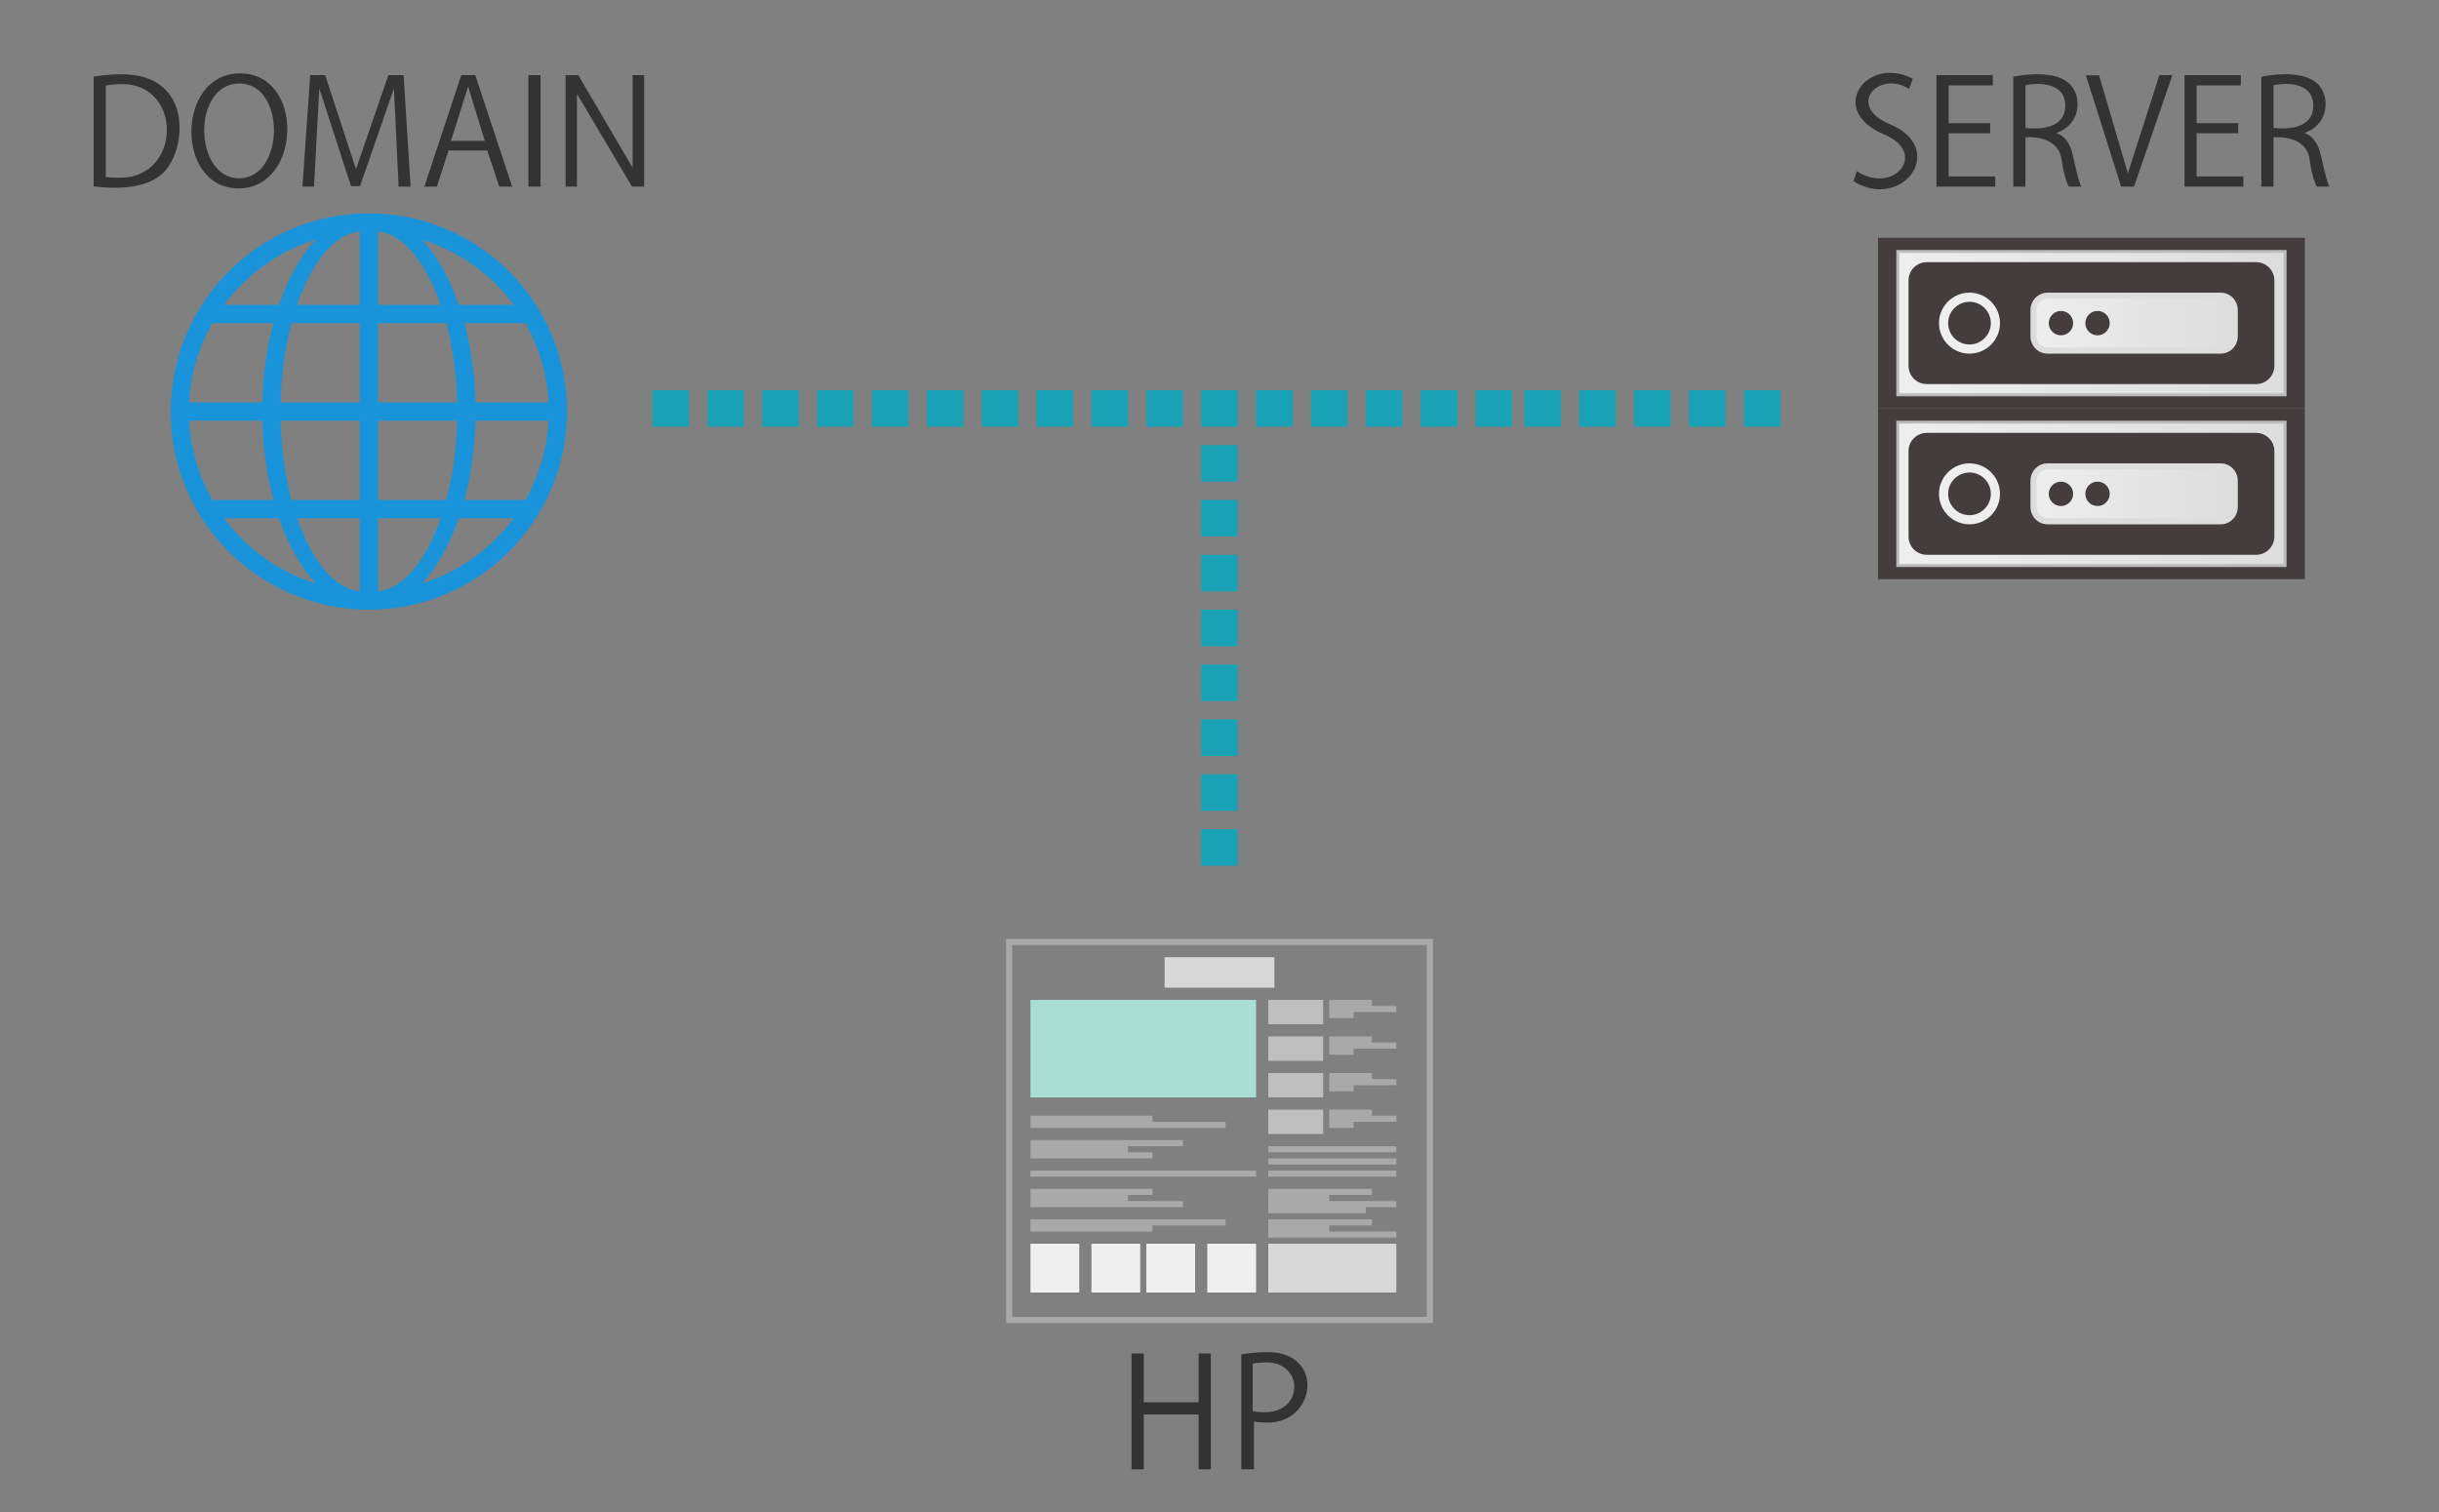 <?xml version="1.0" encoding="utf-8"?>
<!-- Generator: Adobe Illustrator 16.0.0, SVG Export Plug-In . SVG Version: 6.00 Build 0)  -->
<!DOCTYPE svg PUBLIC "-//W3C//DTD SVG 1.1//EN" "http://www.w3.org/Graphics/SVG/1.1/DTD/svg11.dtd">
<svg version="1.1" xmlns="http://www.w3.org/2000/svg" xmlns:xlink="http://www.w3.org/1999/xlink" x="0px" y="0px" width="400px"
	 height="248px" viewBox="0 0 400 248" enable-background="new 0 0 400 248" xml:space="preserve">
<rect x="0" y="0" width="400" height="248" fill="#808080" stroke="none"/>
<g>
	<path fill="#333333" d="M198.577,241h-2v-9h-9v9h-2v-19h2v8h9v-8h2V241z"/>
	<path fill="#333333" d="M203.577,222.157c1.103-0.2,2.556-0.375,4.335-0.375c9.499,0,7.915,11.843-0.301,11.551
		c-0.726-0.025-1.378-0.024-1.955-0.176V241h-2.08V222.157z M205.448,231.429c0.527,0.15,1.203,0.2,2.005,0.2
		c6.436,0,6.311-8.169,0.275-8.169c-1.052,0-1.829,0.102-2.28,0.201V231.429z"/>
</g>
<g>
	<g>
		<path fill="#A9A9A9" d="M234,155v61h-68v-61H234 M235,154h-70v63h70V154L235,154z"/>
	</g>
	<g>
		<rect x="208" y="204" fill="#D8D8D8" width="21" height="8"/>
	</g>
	<polygon fill="#A9A9A9" points="218,202 218,201 225,201 225,200 208,200 208,203 229,203 229,202 	"/>
	<polygon fill="#A9A9A9" points="218,197 218,196 225,196 225,195 208,195 208,199 224,199 224,198 229,198 229,197 	"/>
	<rect x="208" y="192" fill="#A9A9A9" width="21" height="1"/>
	<rect x="208" y="190" fill="#A9A9A9" width="21" height="1"/>
	<rect x="208" y="188" fill="#A9A9A9" width="21" height="1"/>
	<polygon fill="#A9A9A9" points="225,183 225,182 218,182 218,185 222,185 222,184 229,184 229,183 	"/>
	<g>
		<rect x="208" y="182" fill="#BFBFBF" width="9" height="4"/>
	</g>
	<polygon fill="#A9A9A9" points="225,177 225,176 218,176 218,179 222,179 222,178 229,178 229,177 	"/>
	<g>
		<rect x="208" y="176" fill="#BFBFBF" width="9" height="4"/>
	</g>
	<polygon fill="#A9A9A9" points="225,171 225,170 218,170 218,173 222,173 222,172 229,172 229,171 	"/>
	<g>
		<rect x="208" y="170" fill="#BFBFBF" width="9" height="4"/>
	</g>
	<polygon fill="#A9A9A9" points="225,165 225,164 218,164 218,167 222,167 222,166 229,166 229,165 	"/>
	<g>
		<rect x="208" y="164" fill="#BFBFBF" width="9" height="4"/>
	</g>
	<g>
		<rect x="198" y="204" fill="#EEEFEE" width="8" height="8"/>
	</g>
	<g>
		<rect x="188" y="204" fill="#EEEFEE" width="8" height="8"/>
	</g>
	<g>
		<rect x="179" y="204" fill="#EEEFEE" width="8" height="8"/>
	</g>
	<g>
		<rect x="169" y="204" fill="#EEEFEE" width="8" height="8"/>
	</g>
	<polygon fill="#A9A9A9" points="189,184 189,183 169,183 169,185 201,185 201,184 	"/>
	<polygon fill="#A9A9A9" points="194,188 194,187 169,187 169,190 189,190 189,189 185,189 185,188 	"/>
	<rect x="169" y="192" fill="#A9A9A9" width="37" height="1"/>
	<polygon fill="#A9A9A9" points="185,197 185,196 189,196 189,195 169,195 169,198 194,198 194,197 	"/>
	<polygon fill="#A9A9A9" points="169,200 169,202 189,202 189,201 201,201 201,200 	"/>
	<g>
		<rect x="169" y="164" fill="#A9DED2" width="37" height="16"/>
	</g>
	<g>
		<rect x="191" y="157" fill="#D8D8D8" width="18" height="5"/>
	</g>
</g>
<g>
	<rect x="197" y="136" fill-rule="evenodd" clip-rule="evenodd" fill="#1AA2B6" width="6" height="6"/>
	<rect x="197" y="127" fill-rule="evenodd" clip-rule="evenodd" fill="#1AA2B6" width="6" height="6"/>
	<rect x="197" y="118" fill-rule="evenodd" clip-rule="evenodd" fill="#1AA2B6" width="6" height="6"/>
	<rect x="197" y="109" fill-rule="evenodd" clip-rule="evenodd" fill="#1AA2B6" width="6" height="6"/>
	<rect x="197" y="100" fill-rule="evenodd" clip-rule="evenodd" fill="#1AA2B6" width="6" height="6"/>
	<rect x="197" y="91" fill-rule="evenodd" clip-rule="evenodd" fill="#1AA2B6" width="6" height="6"/>
	<rect x="197" y="82" fill-rule="evenodd" clip-rule="evenodd" fill="#1AA2B6" width="6" height="6"/>
	<rect x="197" y="73" fill-rule="evenodd" clip-rule="evenodd" fill="#1AA2B6" width="6" height="6"/>
</g>
<g>
	<rect x="308" y="67" fill-rule="evenodd" clip-rule="evenodd" fill="#433E3D" width="70" height="28"/>
	<g>
		<linearGradient id="SVGID_1_" gradientUnits="userSpaceOnUse" x1="311.239" y1="81" x2="374.761" y2="81">
			<stop  offset="0" style="stop-color:#EEEEEE"/>
			<stop  offset="1" style="stop-color:#DDDDDD"/>
		</linearGradient>
		<rect x="311.239" y="69.239" fill-rule="evenodd" clip-rule="evenodd" fill="url(#SVGID_1_)" width="63.521" height="23.521"/>
		<path fill="#BBBBBB" d="M374.521,69.479v23.043h-63.042V69.479H374.521 M375,69h-64v24h64V69L375,69z"/>
	</g>
	<path fill-rule="evenodd" clip-rule="evenodd" fill="#433E3D" d="M373,88c0,1.693-1.374,3-3,3h-54c-1.626,0-3-1.307-3-3V74
		c0-1.693,1.374-3,3-3h54c1.626,0,3,1.307,3,3V88z"/>
	<g>
		<path fill="#EEEEEE" d="M323.003,77.5c1.928,0,3.497,1.57,3.497,3.5s-1.569,3.5-3.497,3.5c-1.932,0-3.503-1.57-3.503-3.5
			S321.071,77.5,323.003,77.5 M323.003,76c-2.765,0-5.003,2.24-5.003,5s2.238,5,5.003,5c2.758,0,4.997-2.24,4.997-5
			S325.761,76,323.003,76L323.003,76z"/>
	</g>
	<g>
		<linearGradient id="SVGID_2_" gradientUnits="userSpaceOnUse" x1="333.5" y1="81" x2="366.5" y2="81">
			<stop  offset="0" style="stop-color:#EEEEEE"/>
			<stop  offset="1" style="stop-color:#DDDDDD"/>
		</linearGradient>
		<path fill="url(#SVGID_2_)" d="M335.794,85.5c-1.265,0-2.294-1.055-2.294-2.352v-4.297c0-1.297,1.029-2.352,2.294-2.352h28.411
			c1.265,0,2.294,1.055,2.294,2.352v4.297c0,1.297-1.029,2.352-2.294,2.352H335.794z"/>
		<path fill="#DDDDDD" d="M364.206,77c0.989,0,1.794,0.831,1.794,1.852v4.297c0,1.021-0.805,1.852-1.794,1.852h-28.411
			c-0.989,0-1.794-0.831-1.794-1.852v-4.297c0-1.021,0.805-1.852,1.794-1.852H364.206 M364.206,76h-28.411
			c-1.542,0-2.794,1.283-2.794,2.852v4.297c0,1.58,1.253,2.852,2.794,2.852h28.411c1.541,0,2.794-1.271,2.794-2.852v-4.297
			C367,77.283,365.747,76,364.206,76L364.206,76z"/>
	</g>
	<g>
		<path fill="#433E3D" d="M346,81c0,1.099-0.892,2-2,2c-1.108,0-2-0.901-2-2s0.892-2,2-2C345.108,79,346,79.901,346,81z"/>
	</g>
	<g>
		<path fill="#433E3D" d="M340,81c0,1.099-0.899,2-2,2c-1.106,0-2-0.901-2-2s0.894-2,2-2C339.101,79,340,79.901,340,81z"/>
	</g>
</g>
<g>
	<rect x="308" y="39" fill-rule="evenodd" clip-rule="evenodd" fill="#433E3D" width="70" height="28"/>
	<g>
		<linearGradient id="SVGID_3_" gradientUnits="userSpaceOnUse" x1="311.239" y1="53" x2="374.761" y2="53">
			<stop  offset="0" style="stop-color:#EEEEEE"/>
			<stop  offset="1" style="stop-color:#DDDDDD"/>
		</linearGradient>
		<rect x="311.239" y="41.239" fill-rule="evenodd" clip-rule="evenodd" fill="url(#SVGID_3_)" width="63.521" height="23.521"/>
		<path fill="#BBBBBB" d="M374.521,41.479v23.043h-63.042V41.479H374.521 M375,41h-64v24h64V41L375,41z"/>
	</g>
	<path fill-rule="evenodd" clip-rule="evenodd" fill="#433E3D" d="M373,60c0,1.693-1.374,3-3,3h-54c-1.626,0-3-1.307-3-3V46
		c0-1.693,1.374-3,3-3h54c1.626,0,3,1.307,3,3V60z"/>
	<g>
		<path fill="#EEEEEE" d="M323.003,49.5c1.928,0,3.497,1.57,3.497,3.5s-1.569,3.5-3.497,3.5c-1.932,0-3.503-1.57-3.503-3.5
			S321.071,49.5,323.003,49.5 M323.003,48c-2.765,0-5.003,2.24-5.003,5s2.238,5,5.003,5c2.758,0,4.997-2.24,4.997-5
			S325.761,48,323.003,48L323.003,48z"/>
	</g>
	<g>
		<linearGradient id="SVGID_4_" gradientUnits="userSpaceOnUse" x1="333.5" y1="53" x2="366.5" y2="53">
			<stop  offset="0" style="stop-color:#EEEEEE"/>
			<stop  offset="1" style="stop-color:#DDDDDD"/>
		</linearGradient>
		<path fill="url(#SVGID_4_)" d="M335.794,57.5c-1.265,0-2.294-1.055-2.294-2.352v-4.297c0-1.297,1.029-2.352,2.294-2.352h28.411
			c1.265,0,2.294,1.055,2.294,2.352v4.297c0,1.297-1.029,2.352-2.294,2.352H335.794z"/>
		<path fill="#DDDDDD" d="M364.206,49c0.989,0,1.794,0.831,1.794,1.852v4.297c0,1.021-0.805,1.852-1.794,1.852h-28.411
			c-0.989,0-1.794-0.831-1.794-1.852v-4.297c0-1.021,0.805-1.852,1.794-1.852H364.206 M364.206,48h-28.411
			c-1.542,0-2.794,1.283-2.794,2.852v4.297c0,1.58,1.253,2.852,2.794,2.852h28.411c1.541,0,2.794-1.271,2.794-2.852v-4.297
			C367,49.283,365.747,48,364.206,48L364.206,48z"/>
	</g>
	<g>
		<path fill="#433E3D" d="M346,53c0,1.099-0.892,2-2,2c-1.108,0-2-0.901-2-2s0.892-2,2-2C345.108,51,346,51.901,346,53z"/>
	</g>
	<g>
		<path fill="#433E3D" d="M340,53c0,1.099-0.899,2-2,2c-1.106,0-2-0.901-2-2s0.894-2,2-2C339.101,51,340,51.901,340,53z"/>
	</g>
</g>
<g>
	<path fill="#333333" d="M313.097,14.582c-4.941-3.145-10.447,2.728-3.168,5.784c9.647,4.051,2.015,14.301-5.953,9.361l0.552-1.656
		c6.04,3.971,11.79-2.945,4.464-6.024c-9.546-4.013-2.716-13.088,4.704-9.121L313.097,14.582z"/>
	<path fill="#333333" d="M327.233,30.615h-9.649v-18.29h9.241v1.681h-7.249v6.192h6.817v1.656h-6.817v7.081h7.657V30.615z"/>
	<path fill="#333333" d="M337.313,21.854c1.416,0.456,2.256,1.824,2.688,3.816c0.576,2.64,0.984,4.248,1.344,4.944h-2.064
		c-0.288-0.528-0.867-2.106-1.176-4.416c-0.57-4.258-5.929-3.673-5.929-3.673v8.089h-1.992V12.59c2.427-0.517,7.021-0.9,9.169,1.104
		c2.079,1.907,2.105,6.604-2.04,8.089V21.854z M338.705,17.342c0-4.2-5.131-3.688-6.529-3.36v7.009
		C332.318,20.959,338.705,21.982,338.705,17.342z"/>
	<path fill="#333333" d="M356.272,12.325l-6.289,18.29h-2.112l-5.784-18.266h2.16l4.729,16.081l5.16-16.105H356.272z"/>
	<path fill="#333333" d="M367.912,30.615h-9.649v-18.29h9.241v1.681h-7.249v6.192h6.817v1.656h-6.817v7.081h7.657V30.615z"/>
	<path fill="#333333" d="M377.992,21.854c1.416,0.456,2.256,1.824,2.688,3.816c0.576,2.64,0.984,4.248,1.344,4.944h-2.064
		c-0.288-0.528-0.89-2.104-1.176-4.416c-0.525-4.239-5.929-3.673-5.929-3.673v8.089h-1.992V12.59c2.427-0.517,7.021-0.9,9.169,1.104
		c2.079,1.907,2.105,6.604-2.04,8.089V21.854z M379.384,17.342c0-4.2-5.131-3.688-6.529-3.36v7.009
		C372.998,20.959,379.384,21.982,379.384,17.342z"/>
</g>
<g>
	<rect x="286" y="64" fill-rule="evenodd" clip-rule="evenodd" fill="#1AA2B6" width="6" height="6"/>
	<rect x="277" y="64" fill-rule="evenodd" clip-rule="evenodd" fill="#1AA2B6" width="6" height="6"/>
	<rect x="268" y="64" fill-rule="evenodd" clip-rule="evenodd" fill="#1AA2B6" width="6" height="6"/>
	<rect x="259" y="64" fill-rule="evenodd" clip-rule="evenodd" fill="#1AA2B6" width="6" height="6"/>
	<rect x="250" y="64" fill-rule="evenodd" clip-rule="evenodd" fill="#1AA2B6" width="6" height="6"/>
	<rect x="242" y="64" fill-rule="evenodd" clip-rule="evenodd" fill="#1AA2B6" width="6" height="6"/>
	<rect x="233" y="64" fill-rule="evenodd" clip-rule="evenodd" fill="#1AA2B6" width="6" height="6"/>
	<rect x="224" y="64" fill-rule="evenodd" clip-rule="evenodd" fill="#1AA2B6" width="6" height="6"/>
	<rect x="215" y="64" fill-rule="evenodd" clip-rule="evenodd" fill="#1AA2B6" width="6" height="6"/>
	<rect x="206" y="64" fill-rule="evenodd" clip-rule="evenodd" fill="#1AA2B6" width="6" height="6"/>
	<rect x="197" y="64" fill-rule="evenodd" clip-rule="evenodd" fill="#1AA2B6" width="6" height="6"/>
	<rect x="188" y="64" fill-rule="evenodd" clip-rule="evenodd" fill="#1AA2B6" width="6" height="6"/>
	<rect x="179" y="64" fill-rule="evenodd" clip-rule="evenodd" fill="#1AA2B6" width="6" height="6"/>
	<rect x="170" y="64" fill-rule="evenodd" clip-rule="evenodd" fill="#1AA2B6" width="6" height="6"/>
	<rect x="161" y="64" fill-rule="evenodd" clip-rule="evenodd" fill="#1AA2B6" width="6" height="6"/>
	<rect x="152" y="64" fill-rule="evenodd" clip-rule="evenodd" fill="#1AA2B6" width="6" height="6"/>
	<rect x="143" y="64" fill-rule="evenodd" clip-rule="evenodd" fill="#1AA2B6" width="6" height="6"/>
	<rect x="134" y="64" fill-rule="evenodd" clip-rule="evenodd" fill="#1AA2B6" width="6" height="6"/>
	<rect x="125" y="64" fill-rule="evenodd" clip-rule="evenodd" fill="#1AA2B6" width="6" height="6"/>
	<rect x="116" y="64" fill-rule="evenodd" clip-rule="evenodd" fill="#1AA2B6" width="6" height="6"/>
	<rect x="107" y="64" fill-rule="evenodd" clip-rule="evenodd" fill="#1AA2B6" width="6" height="6"/>
</g>
<path fill-rule="evenodd" clip-rule="evenodd" fill="#1994DA" d="M93,67.5C93,49.551,78.449,35,60.5,35S28,49.551,28,67.5
	C28,85.826,42.915,100,60.5,100C78.759,100,93,85.101,93,67.5z M62,96.962V85h10.274C69.375,93.334,65.213,96.801,62,96.962z
	 M48.726,85H59v11.962C56.369,96.83,51.96,94.299,48.726,85z M59,38v12H48.726C51.662,41.559,55.687,38.166,59,38z M72.274,50H62V38
	C65.802,38.19,69.723,42.663,72.274,50z M89.962,66H77.979c-0.114-4.657-0.757-9.056-1.818-13h10.025
	C88.379,56.874,89.726,61.29,89.962,66z M74.981,66H62V53h11.195C74.234,56.887,74.87,61.3,74.981,66z M59,53v13H46.019
	c0.111-4.7,0.748-9.113,1.787-13H59z M43.021,66H31.038c0.236-4.71,1.583-9.126,3.775-13h10.025
	C43.777,56.944,43.134,61.343,43.021,66z M43.021,69c0.114,4.657,0.757,9.056,1.818,13H34.813c-2.192-3.874-3.54-8.29-3.775-13
	H43.021z M46.019,69H59v13H47.805C46.766,78.113,46.13,73.7,46.019,69z M62,82V69h12.981c-0.111,4.7-0.748,9.113-1.787,13H62z
	 M77.979,69h11.982c-0.236,4.71-1.583,9.126-3.775,13H76.162C77.223,78.056,77.866,73.657,77.979,69z M84.246,50h-9.002
	c-1.519-4.405-3.593-8.082-6.042-10.693C75.295,41.186,80.544,44.986,84.246,50z M51.798,39.307
	C49.35,41.918,47.275,45.595,45.756,50h-9.002C40.456,44.986,45.705,41.186,51.798,39.307z M36.754,85h9.002
	c1.519,4.405,3.593,8.082,6.042,10.693C45.705,93.814,40.456,90.014,36.754,85z M69.202,95.693
	c2.448-2.611,4.522-6.288,6.042-10.693h9.002C80.544,90.014,75.295,93.814,69.202,95.693z"/>
<g>
	<path fill="#333333" d="M15.356,12.565c1.344-0.216,2.904-0.384,4.608-0.384c11.677,0,10.695,12.118,6.961,16.01
		c-3.036,3.127-8.839,2.716-11.569,2.376V12.565z M17.348,29.031c0.6,0.096,1.464,0.12,2.328,0.12
		c10.108,0,10.276-15.361,0.36-15.361c-1.152,0-2.064,0.12-2.688,0.24V29.031z"/>
	<path fill="#333333" d="M39.141,30.903c-10.461,0-10.293-18.865,0.216-18.865C50.03,12.038,49.454,30.903,39.141,30.903z
		 M39.212,29.247c7.518,0,7.71-15.554,0.048-15.554C31.448,13.693,31.711,29.247,39.212,29.247z"/>
	<path fill="#333333" d="M67.341,30.615h-1.968L64.605,14.51l-5.568,16.033h-1.464L52.364,14.51L51.5,30.615h-1.896l1.272-18.29
		h2.448l5.064,15.41l5.305-15.41h2.496L67.341,30.615z"/>
	<path fill="#333333" d="M83.997,30.615h-2.112l-1.968-5.929h-6.361l-1.92,5.929h-2.04l6.048-18.29h2.304L83.997,30.615z
		 M79.508,23.103l-2.736-8.904l-2.808,8.904H79.508z"/>
	<path fill="#333333" d="M86.659,12.325h1.992v18.29h-1.992V12.325z"/>
	<path fill="#333333" d="M105.644,30.615h-1.992l-9.028-15.222v15.222h-1.869v-18.29h2.088l8.904,15.175l0-15.175h1.896V30.615z"/>
</g>
</svg>
